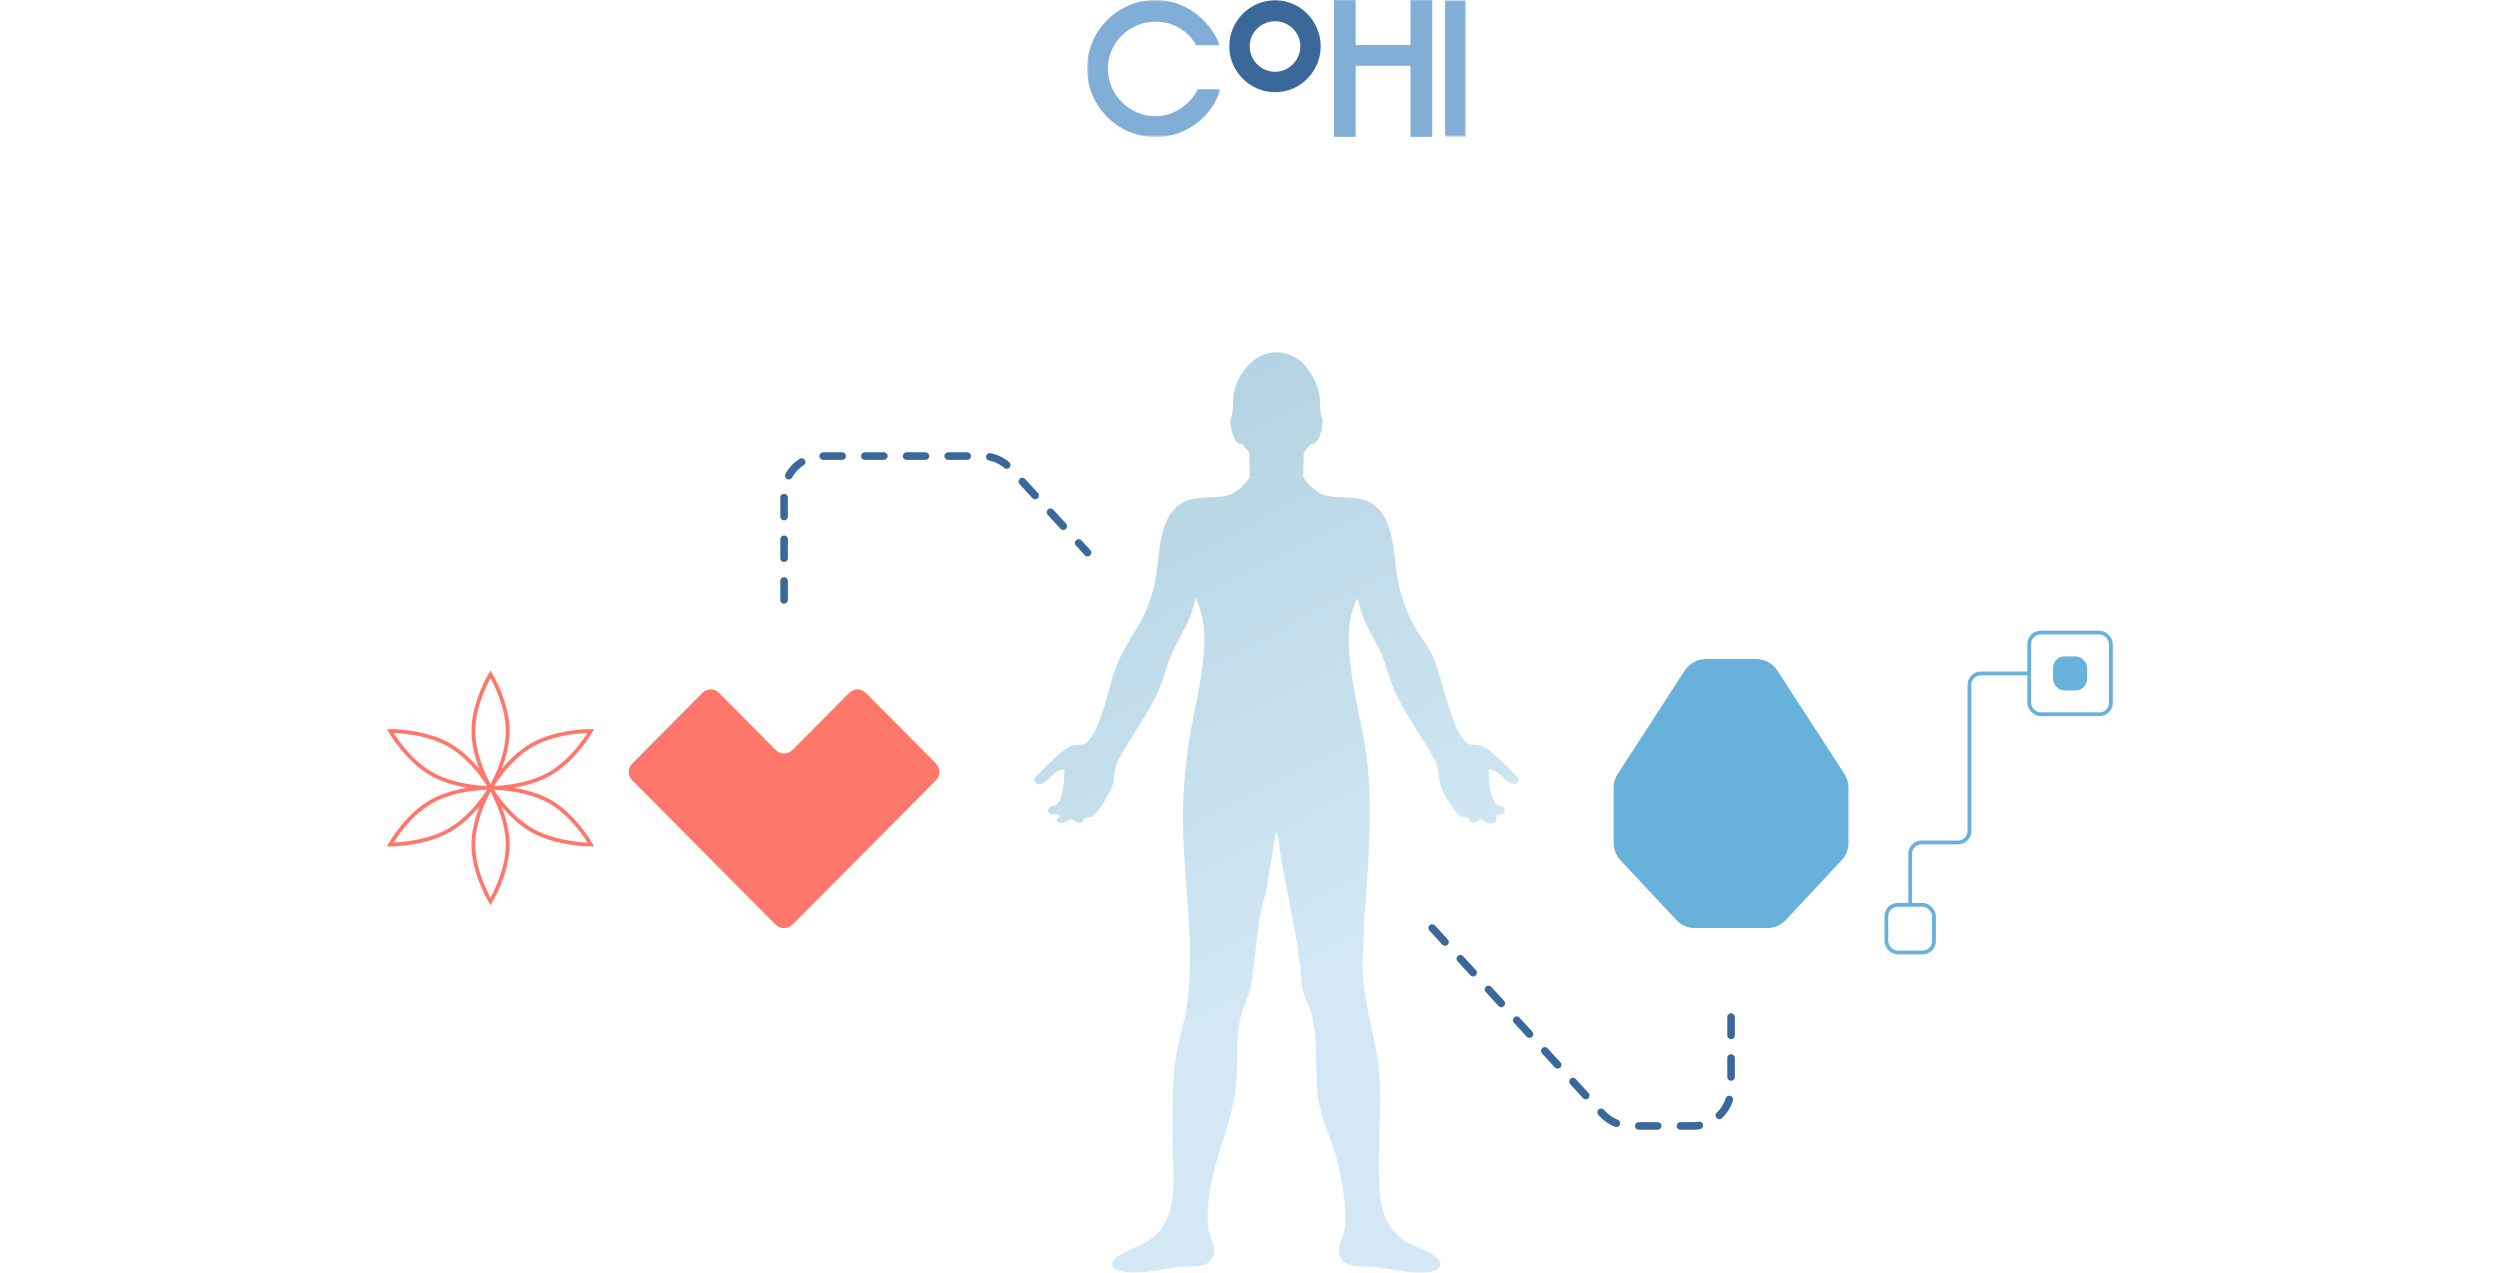 <?xml version="1.0" encoding="UTF-8"?>
<svg width="660px" height="336px" viewBox="0 0 660 336" version="1.1" xmlns="http://www.w3.org/2000/svg" xmlns:xlink="http://www.w3.org/1999/xlink">
    <title>Frame Copy</title>
    <defs>
        <path d="M0,0 L660,0 L660,336 L0,336 L0,0 Z" id="path-1"></path>
        <linearGradient x1="36.127%" y1="3.001%" x2="53.638%" y2="68.183%" id="linearGradient-2">
            <stop stop-color="#00689E" offset="0%"></stop>
            <stop stop-color="#68B1DA" offset="100%"></stop>
        </linearGradient>
        <polygon id="path-3" points="0 0 35.214 0 35.214 36.176 0 36.176"></polygon>
        <polygon id="path-5" points="0 36.177 100 36.177 100 0 0 0"></polygon>
    </defs>
    <g id="Frame-Copy" stroke="none" fill="none" xlink:href="#path-1">
        <path d="M247.094,201.568 L228.571,182.918 C227.355,181.694 225.395,181.694 224.18,182.918 L209.196,198.005 C207.98,199.229 206.02,199.229 204.804,198.005 L189.82,182.918 C188.613,181.694 186.645,181.694 185.429,182.918 L166.906,201.568 C165.698,202.792 165.698,204.766 166.906,205.989 L204.73,244.065 C205.954,245.263 207.906,245.33 209.179,244.148 L247.094,205.989 C248.302,204.766 248.302,202.792 247.094,201.568" id="Fill-1" fill="#FF766B" fill-rule="evenodd"></path>
        <path d="M457,174 L463.65,174 C465.908,174 468.017,175.142 469.237,177.037 L486.929,204.325 C487.626,205.4 488,206.65 488,207.924 L488,222.561 C488,224.24 487.361,225.854 486.215,227.087 L471.437,242.89 C470.175,244.239 468.415,245 466.564,245 L457,245 L447.436,245 C445.585,245 443.825,244.239 442.563,242.89 L427.785,227.087 C426.639,225.854 426,224.24 426,222.561 L426,207.924 C426,206.65 426.374,205.4 427.071,204.325 L444.763,177.037 C445.983,175.142 448.092,174 450.35,174 L457,174 Z" id="Fill-14" fill="#68B1DA" fill-rule="evenodd"></path>
        <g id="Fill-1" opacity="0.296" stroke-width="1" fill-rule="evenodd" transform="translate(273, 93)" fill="url(#linearGradient-2)">
            <path d="M36.589,204.555 C36.595,203.851 36.573,203.143 36.589,202.437 C36.713,196.738 36.559,190.863 37.574,185.159 C38.323,180.946 39.722,176.803 40.32,172.56 C42.892,154.31 38.554,136.038 39.396,117.66 C39.566,113.965 39.95,110.284 40.342,106.61 C41.165,98.886 43.359,91.689 44.283,83.943 C44.999,77.938 45.579,73.006 43.593,67.119 C43.375,66.472 43.113,65.441 42.598,65.058 C42.193,66.412 41.863,67.984 41.376,69.296 C39.932,73.186 37.457,76.703 35.946,80.552 C34.666,83.813 33.957,87.074 32.403,90.342 C29.547,96.35 25.485,101.675 22.299,107.473 C20.895,110.028 21.459,112.22 20.542,114.819 C20.018,116.301 16.975,121.404 15.755,122.283 C14.795,122.975 13.758,122.735 13.345,122.96 C13.234,123.02 12.895,123.807 12.688,123.969 C11.586,124.834 10.569,123.294 9.833,123.294 C9.263,123.294 7.551,124.703 6.585,124.17 C6.585,124.17 4.928,123.589 6.874,122.531 C6.874,122.531 6.37,121.815 5.42,121.997 C4.694,122.146 3.681,121.839 3.728,121.003 C3.811,119.524 5.015,119.987 5.789,119.504 C7.696,118.312 7.997,112.295 8.049,110.204 C5.235,109.905 3.923,113.603 1.478,114.004 C0.604,114.147 0.036,113.368 0,112.547 C1.71,110.852 3.357,109.063 5.133,107.436 C6.52,106.165 8.414,104.282 10.257,103.803 C11.978,103.356 13.052,104.098 14.363,102.573 C17.79,98.588 19.537,89.19 21.285,84.037 C23.376,77.871 27.12,73.886 29.578,68.036 C31.232,64.1 31.92,61.463 32.455,57.224 C33.229,51.098 33.446,41.839 40.344,39.168 C44.112,37.709 48.929,38.972 52.337,37.302 C54.184,36.397 55.771,34.631 56.941,33.001 L56.828,26.489 C56.718,26.131 55.897,25.493 55.618,25.189 C55.484,25.043 55.503,24.723 55.282,24.508 C54.734,23.976 53.987,24.432 53.234,23.361 C52.323,22.066 51.704,19.189 51.837,17.649 C51.874,17.211 52.272,16.639 52.343,16.117 C52.577,14.402 52.396,12.453 52.78,10.648 C54.397,3.035 61.856,-3.153 69.555,1.748 C72.239,3.456 74.577,7.618 75.22,10.648 C75.604,12.453 75.423,14.402 75.657,16.117 C75.733,16.676 76.157,17.27 76.173,17.785 C76.219,19.228 75.768,21.659 75.04,22.919 C74.92,23.127 74.223,24.029 74.09,24.096 C73.847,24.219 73.485,24.127 73.194,24.231 C72.599,24.443 71.774,25.995 71.173,26.489 L71.059,33.001 C72.229,34.631 73.816,36.397 75.663,37.302 C79.072,38.972 83.888,37.709 87.656,39.168 C94.535,41.832 94.791,51.103 95.545,57.224 C96.188,62.443 97.729,67.316 100.207,71.997 C101.848,75.099 104.045,77.353 105.496,80.811 C107.998,86.776 109.706,98.003 113.637,102.573 C114.948,104.098 116.022,103.356 117.743,103.803 C119.587,104.282 121.48,106.165 122.867,107.436 C124.643,109.063 126.29,110.852 128,112.547 C127.964,113.368 127.396,114.147 126.522,114.004 C124.077,113.603 122.765,109.905 119.951,110.204 C120.238,113.317 119.963,117.04 122.211,119.504 C122.986,119.988 124.187,119.523 124.272,121.003 C124.335,122.118 122.802,122.075 122.015,121.997 C122.115,122.819 122.445,123.759 121.415,124.17 C119.308,125.062 118.716,123.284 118.168,123.294 C117.432,123.308 116.414,124.834 115.312,123.969 C115.105,123.807 114.766,123.02 114.655,122.96 C114.242,122.735 113.205,122.975 112.245,122.283 C111.025,121.404 107.982,116.301 107.458,114.819 C106.541,112.22 107.105,110.028 105.701,107.473 C102.542,101.724 98.444,96.268 95.597,90.342 C94.032,87.085 93.333,83.809 92.054,80.552 C90.543,76.703 88.068,73.186 86.624,69.296 C86.137,67.984 85.807,66.412 85.402,65.058 C84.887,65.441 84.625,66.472 84.407,67.119 C82.411,73.036 82.994,77.907 83.717,83.943 C84.821,93.163 87.522,101.683 88.228,111.027 C89.258,124.656 88.073,137.126 87.096,150.655 C87.027,151.602 87.213,152.703 87.098,153.606 C87.018,154.24 87.036,154.725 86.991,154.979 C86.964,155.132 86.93,155.368 86.916,155.988 C86.864,158.23 86.567,160.962 86.712,163.375 C87.177,171.13 89.101,177.706 90.426,185.159 C92.329,195.856 90.7,206.773 91.029,217.553 C91.246,224.655 91.98,231.66 99.071,235.274 C100.973,236.244 106.704,238.208 107.294,240.301 C107.564,241.258 106.581,242.172 105.726,242.468 C101.292,244.003 93.922,241.763 89.25,241.412 C86.647,241.217 82.195,241.941 80.894,238.925 C79.588,235.9 81.78,233.823 82.031,231.004 C82.535,225.344 81.234,217.764 79.683,212.288 C78.385,207.704 76.263,203.394 75.314,198.702 C73.672,190.578 75.476,181.752 72.961,173.738 C72.583,172.532 71.783,171.244 71.412,170.099 C70.521,167.345 70.541,164.352 70.194,161.528 C69.027,152.027 66.83,142.898 65.173,133.47 C64.837,131.556 64.736,129.054 64.194,127.243 C64.113,126.972 64.297,126.923 63.813,126.973 L61.14,142.871 C58.537,150.865 58.731,159.545 57.193,167.56 C56.641,170.439 55.137,172.934 54.472,175.762 C53.313,180.693 53.677,186.002 53.494,191.017 C52.982,205.007 44.664,216.334 45.969,231.004 C46.222,233.848 48.634,236.316 46.921,239.296 C45.401,241.939 41.074,241.207 38.562,241.412 C35.335,241.676 31.869,242.686 28.605,242.88 C26.795,242.988 20.594,243.33 20.646,240.575 C20.687,238.446 27.346,236.095 29.054,235.213 C39.554,229.79 36.264,215.795 36.579,206.206"></path>
        </g>
        <g id="Group" stroke-width="1" fill-rule="evenodd" transform="translate(287, -0)">
            <g id="Group-10">
                <g id="Group-3">
                    <mask id="mask-4" fill="white">
                        <use xlink:href="#path-3"></use>
                    </mask>
                    <g id="Clip-2"></g>
                    <path d="M18.087,30.692 C19.274,30.692 20.429,30.508 21.551,30.139 C22.674,29.774 23.716,29.273 24.678,28.647 C25.64,28.022 26.506,27.276 27.276,26.41 C28.046,25.544 28.703,24.598 29.248,23.572 L35.214,23.572 C34.636,25.4 33.794,27.092 32.688,28.647 C31.582,30.203 30.283,31.534 28.791,32.64 C27.3,33.747 25.648,34.613 23.836,35.238 C22.024,35.864 20.108,36.176 18.087,36.176 C15.586,36.176 13.236,35.703 11.04,34.757 C8.843,33.811 6.926,32.52 5.291,30.884 C3.655,29.249 2.364,27.332 1.418,25.136 C0.472,22.939 -0.001,20.589 -0.001,18.088 C-0.001,15.586 0.472,13.237 1.418,11.04 C2.364,8.843 3.655,6.927 5.291,5.291 C6.926,3.655 8.843,2.364 11.04,1.418 C13.236,0.472 15.586,-0.001 18.087,-0.001 C19.98,-0.001 21.808,0.296 23.572,0.889 C25.336,1.483 26.947,2.308 28.406,3.367 C29.866,4.425 31.165,5.684 32.303,7.143 C33.442,8.602 34.332,10.198 34.973,11.93 L28.767,11.93 C27.709,10.006 26.234,8.49 24.341,7.384 C22.449,6.277 20.364,5.724 18.087,5.724 C16.355,5.724 14.728,6.045 13.204,6.686 C11.681,7.328 10.342,8.21 9.187,9.332 C8.033,10.455 7.127,11.762 6.469,13.253 C5.812,14.744 5.483,16.356 5.483,18.088 C5.483,19.82 5.812,21.447 6.469,22.971 C7.127,24.494 8.033,25.833 9.187,26.988 C10.342,28.142 11.681,29.048 13.204,29.706 C14.728,30.363 16.355,30.692 18.087,30.692" id="Fill-1" fill="#80AED6" mask="url(#mask-4)"></path>
                </g>
                <path d="M56.275,12.22 C56.275,13.142 56.098,14.02 55.746,14.834 C55.401,15.644 54.916,16.365 54.298,16.979 C53.685,17.592 52.975,18.081 52.174,18.434 C50.61,19.124 48.646,19.12 47.05,18.43 C46.228,18.073 45.507,17.588 44.905,16.979 C44.288,16.365 43.803,15.644 43.458,14.834 C43.105,14.02 42.929,13.142 42.929,12.22 C42.929,11.302 43.105,10.432 43.45,9.63 C43.803,8.829 44.288,8.123 44.889,7.534 C45.499,6.944 46.22,6.467 47.042,6.123 C47.852,5.778 48.734,5.605 49.664,5.605 C50.546,5.605 51.392,5.778 52.182,6.119 C52.983,6.463 53.701,6.94 54.314,7.534 C54.916,8.123 55.401,8.829 55.75,9.626 C56.098,10.432 56.275,11.302 56.275,12.22 M60.705,7.486 L60.701,7.482 C60.063,6.01 59.197,4.711 58.123,3.633 C57.033,2.534 55.754,1.661 54.314,1.031 C51.392,-0.244 47.884,-0.248 44.933,1.031 C43.482,1.661 42.187,2.534 41.105,3.629 C40.014,4.711 39.14,6.006 38.495,7.486 C37.866,8.961 37.545,10.552 37.545,12.22 C37.545,13.892 37.866,15.483 38.503,16.951 C39.136,18.402 40.006,19.693 41.097,20.783 C42.187,21.878 43.478,22.748 44.933,23.381 C46.401,24.015 47.996,24.335 49.664,24.335 C51.292,24.335 52.855,24.015 54.314,23.381 C55.75,22.752 57.029,21.878 58.123,20.779 C59.197,19.693 60.067,18.402 60.701,16.951 C61.338,15.483 61.659,13.892 61.659,12.22 C61.659,10.552 61.338,8.961 60.705,7.486" id="Fill-4" fill="#3B689A"></path>
                <polygon id="Fill-6" fill="#80AED6" points="91.1 0.048 91.1 36.129 85.375 36.129 85.375 17.367 70.895 17.367 70.895 36.129 65.17 36.129 65.17 0.048 70.895 0.048 70.895 11.883 85.375 11.883 85.375 0.048"></polygon>
                <mask id="mask-6" fill="white">
                    <use xlink:href="#path-5"></use>
                </mask>
                <g id="Clip-9"></g>
                <polygon id="Fill-8" fill="#80AED6" mask="url(#mask-6)" points="94.516 36.105 100 36.105 100 0.072 94.516 0.072"></polygon>
            </g>
        </g>
        <path d="M207,158.37 L207,130.406 C207,124.883 211.477,120.406 217,120.406 L259.323,120.406 C262.124,120.406 264.797,121.581 266.691,123.645 L287.114,145.9 L287.114,145.9 M378.1,245 C396.066,264.578 411.042,280.913 423.029,294.005 L423.03,294.005 C424.923,296.072 427.598,297.249 430.401,297.25 L447,297.25 C452.523,297.25 457,292.773 457,287.25 L457,268.5 L457,268.5" id="Shape" stroke="#3B689A" stroke-width="2" stroke-linecap="round" stroke-linejoin="round" stroke-dasharray="5,6"></path>
        <g id="Group-3" stroke-width="1" fill-rule="evenodd" transform="translate(103, 178)" stroke="#FF766B">
            <g id="Fill-8">
                <path d="M10.952,33.551 C4.278,37.277 0,44.963 0,44.963 C0,44.963 8.768,45.005 15.443,41.278 C22.117,37.552 26.5,29.986 26.5,29.986 C26.5,29.986 17.625,29.824 10.952,33.551 M26.5,29.986 C26.5,29.986 30.883,37.552 37.557,41.278 C44.232,45.005 53,44.963 53,44.963 C53,44.963 48.722,37.277 42.048,33.551 C35.375,29.824 26.5,29.986 26.5,29.986 M26.5,29.984 C26.5,29.984 21.964,37.463 21.964,44.993 C21.964,52.521 26.5,60 26.5,60 C26.5,60 31.036,52.521 31.036,44.993 C31.036,37.463 26.5,29.984 26.5,29.984 M10.977,26.344 C17.625,30.117 26.5,30.015 26.5,30.015 C26.5,30.015 22.17,22.42 15.522,18.648 C8.875,14.876 0,14.978 0,14.978 C0,14.978 4.33,22.572 10.977,26.344 M37.477,18.648 C30.83,22.42 26.5,30.016 26.5,30.016 C26.5,30.016 35.375,30.117 42.023,26.345 C48.67,22.573 53,14.978 53,14.978 C53,14.978 44.125,14.876 37.477,18.648 Z M31.036,15.007 C31.036,22.537 26.5,30.016 26.5,30.016 C26.5,30.016 21.964,22.537 21.964,15.007 C21.964,7.478 26.5,0 26.5,0 C26.5,0 31.036,7.478 31.036,15.007" id="Fill-1"></path>
            </g>
        </g>
        <g id="Group-4" stroke-width="1" fill-rule="evenodd" transform="translate(498, 167)">
            <rect id="Rectangle" fill="#68B1DA" x="44.006" y="6.29" width="8.981" height="8.985" rx="3"></rect>
            <path d="M37.72,10.782 L24.935,10.782 C23.278,10.782 21.935,12.125 21.935,13.782 L21.935,52.403 C21.935,54.06 20.591,55.403 18.935,55.403 L9.287,55.403 C7.63,55.403 6.287,56.746 6.287,58.403 L6.287,71.881 L6.287,71.881" id="Path-2" stroke="#68B1DA"></path>
            <rect id="Rectangle" stroke="#68B1DA" x="37.72" y="0" width="21.554" height="21.564" rx="3"></rect>
            <rect id="Rectangle" stroke="#68B1DA" x="0" y="71.881" width="12.573" height="12.579" rx="3"></rect>
        </g>
    </g>
</svg>